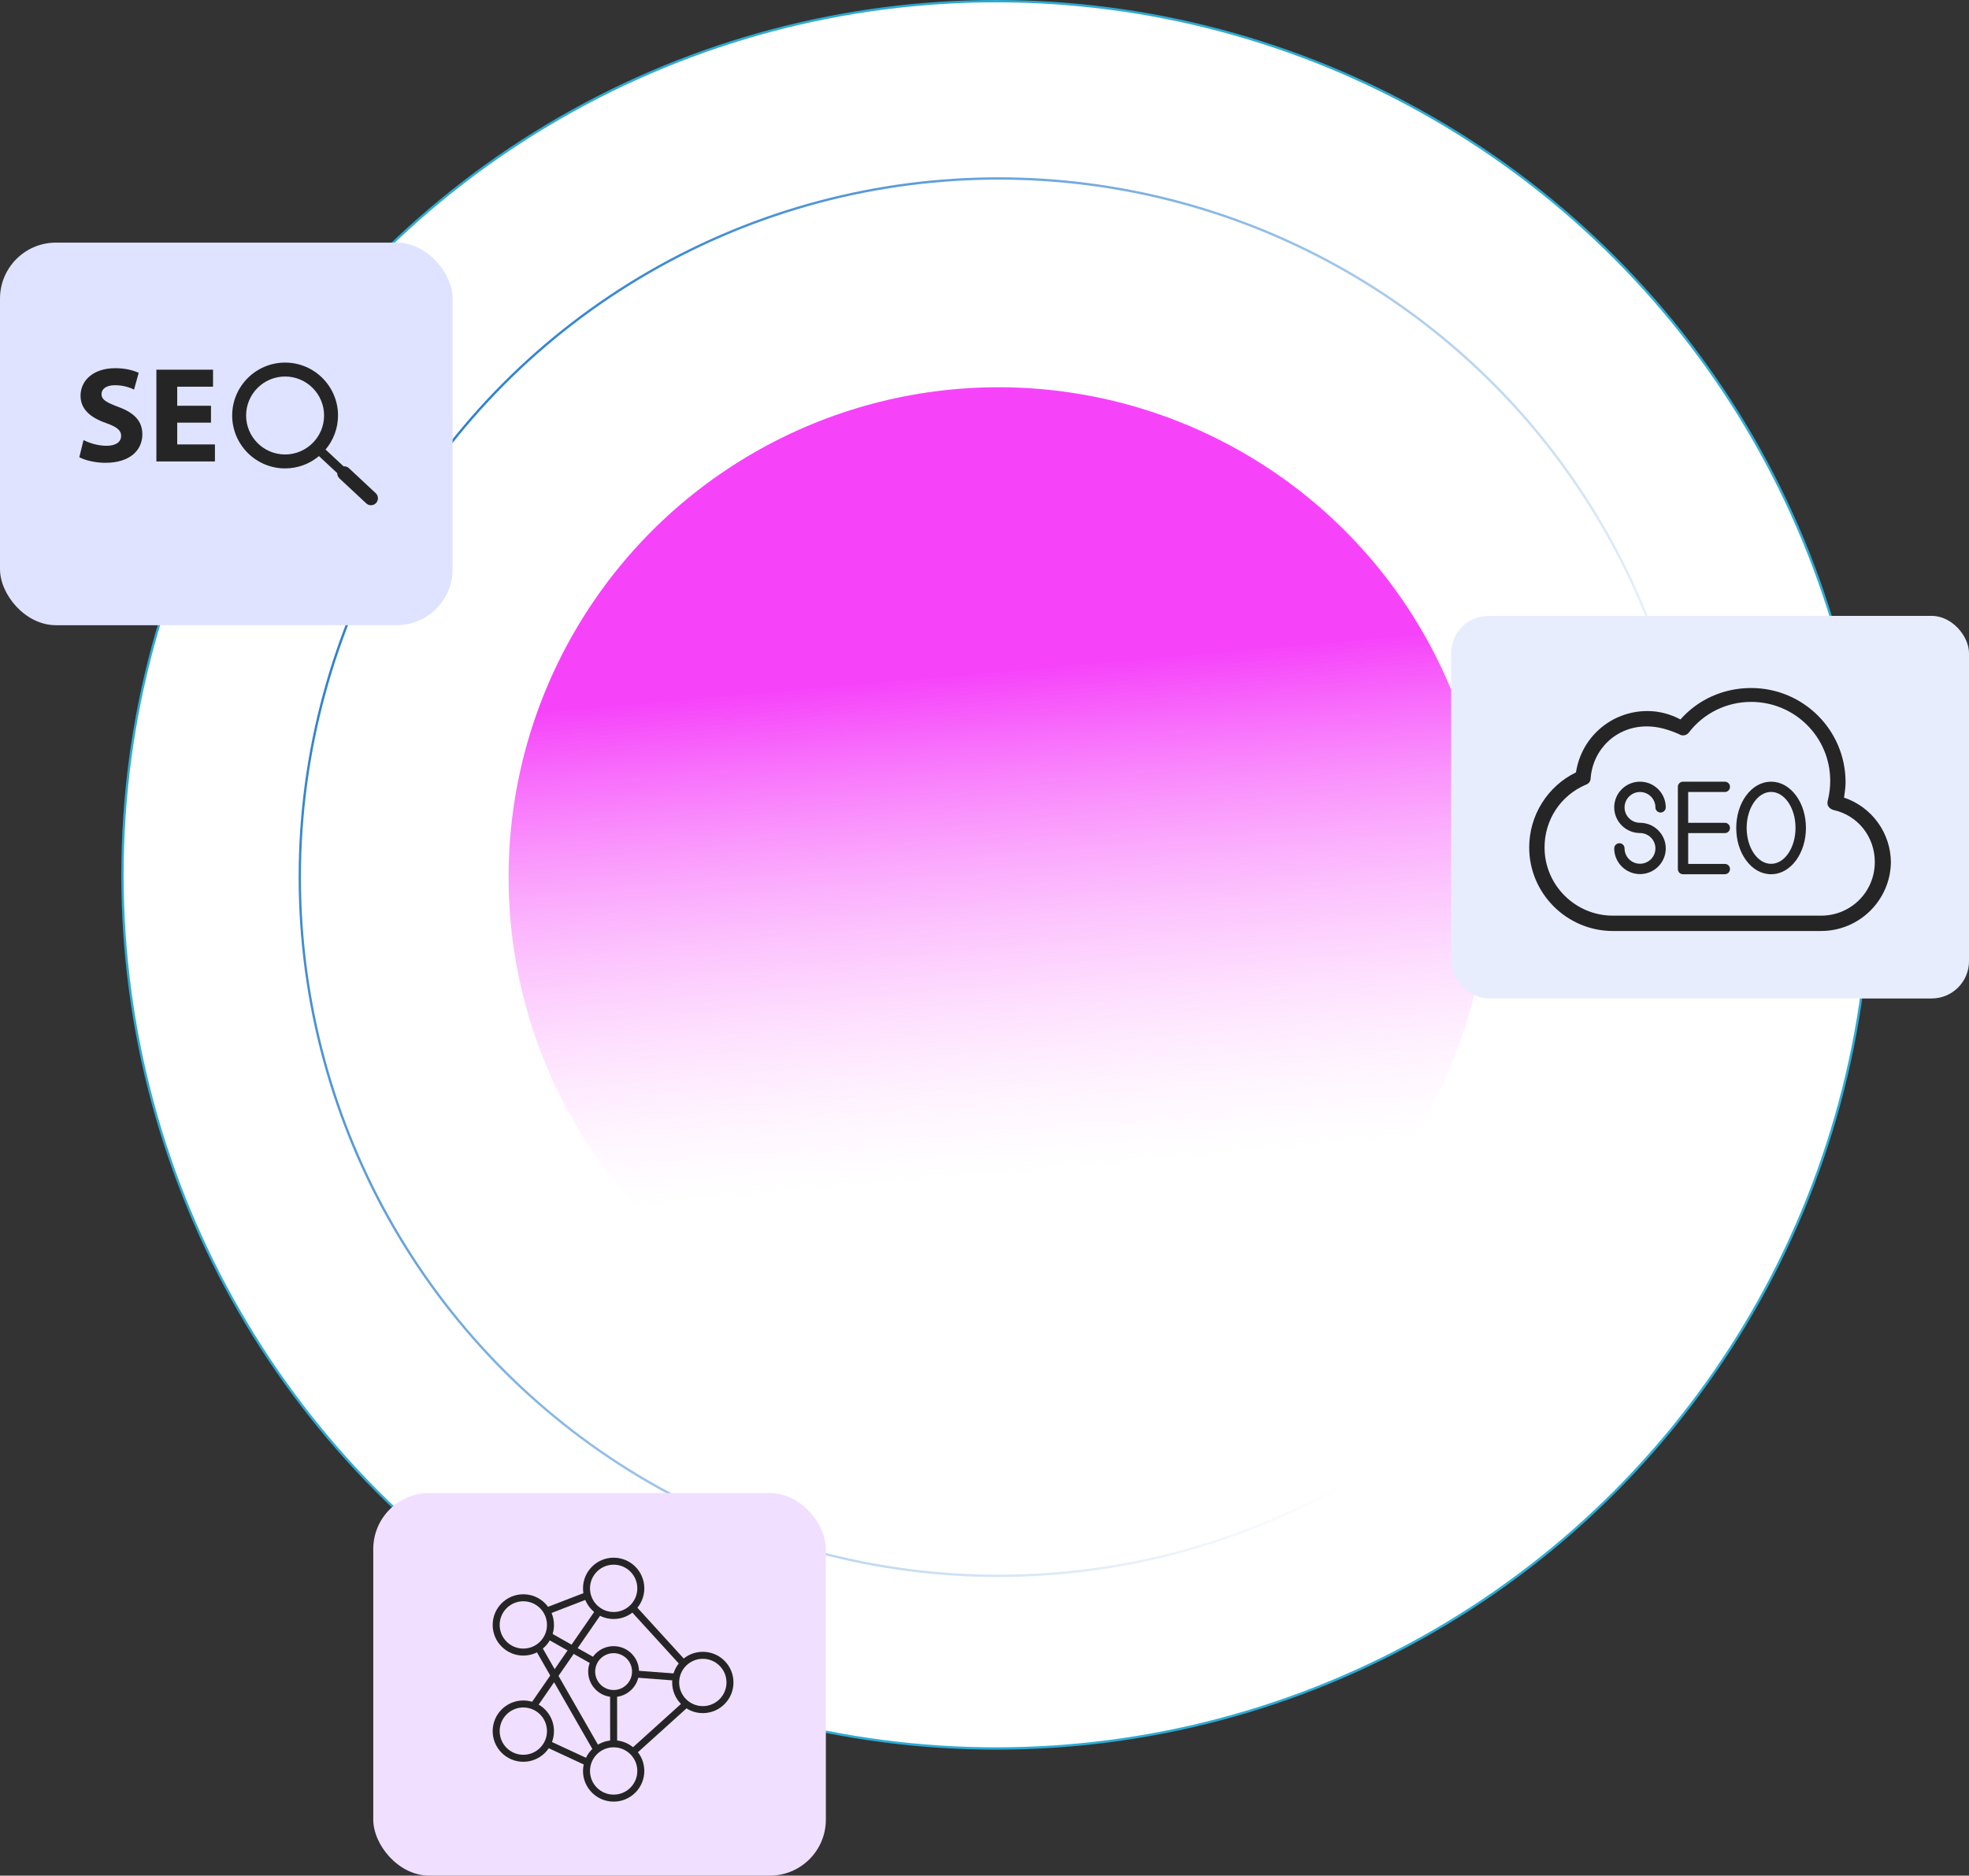 <svg width="422" height="402" viewBox="0 0 422 402" fill="none" xmlns="http://www.w3.org/2000/svg">
<rect x="0" y="0" width="422" height="402" fill="#333333" stroke="none"/>
<circle cx="213.5" cy="187.5" r="187.25" fill="white" stroke="#2DABD3" stroke-width="0.5"/>
<circle cx="214" cy="188" r="149.75" fill="white" stroke="url(#paint0_linear_2219_2821)" stroke-width="0.5"/>
<circle cx="214" cy="188" r="105" fill="url(#paint1_linear_2219_2821)"/>
<rect x="80" y="320" width="97" height="82" rx="12" fill="#F1DFFF"/>
<rect y="52" width="97" height="82" rx="12" fill="#DFE3FF"/>
<path d="M131.52 346.249C134.734 346.249 137.34 343.644 137.34 340.429C137.34 337.215 134.734 334.609 131.52 334.609C128.306 334.609 125.7 337.215 125.7 340.429C125.7 343.644 128.306 346.249 131.52 346.249Z" stroke="#252525" stroke-width="1.5"/>
<path d="M150.63 366.421C153.844 366.421 156.45 363.816 156.45 360.601C156.45 357.387 153.844 354.781 150.63 354.781C147.416 354.781 144.81 357.387 144.81 360.601C144.81 363.816 147.416 366.421 150.63 366.421Z" stroke="#252525" stroke-width="1.5"/>
<path d="M131.52 385.39C134.734 385.39 137.34 382.784 137.34 379.57C137.34 376.356 134.734 373.75 131.52 373.75C128.306 373.75 125.7 376.356 125.7 379.57C125.7 382.784 128.306 385.39 131.52 385.39Z" stroke="#252525" stroke-width="1.5"/>
<path d="M112.16 376.851C115.374 376.851 117.98 374.245 117.98 371.031C117.98 367.817 115.374 365.211 112.16 365.211C108.946 365.211 106.34 367.817 106.34 371.031C106.34 374.245 108.946 376.851 112.16 376.851Z" stroke="#252525" stroke-width="1.5"/>
<path d="M112.16 354.089C115.374 354.089 117.98 351.484 117.98 348.269C117.98 345.055 115.374 342.449 112.16 342.449C108.946 342.449 106.34 345.055 106.34 348.269C106.34 351.484 108.946 354.089 112.16 354.089Z" stroke="#252525" stroke-width="1.5"/>
<path d="M131.51 362.97C134.106 362.97 136.21 360.866 136.21 358.27C136.21 355.675 134.106 353.57 131.51 353.57C128.914 353.57 126.81 355.675 126.81 358.27C126.81 360.866 128.914 362.97 131.51 362.97Z" stroke="#252525" stroke-width="1.5"/>
<path d="M117.17 345.3L125.9 341.93" stroke="#252525" stroke-width="1.5"/>
<path d="M135.6 344.59L146.48 356.52" stroke="#252525" stroke-width="1.5"/>
<path d="M147.07 365.199L135.67 375.489" stroke="#252525" stroke-width="1.5"/>
<path d="M115.36 353.129L127.91 375.009" stroke="#252525" stroke-width="1.5"/>
<path d="M117.31 373.738L125.7 377.628" stroke="#252525" stroke-width="1.5"/>
<path d="M114.34 365.63L128.37 345.32" stroke="#252525" stroke-width="1.5"/>
<path d="M117.52 350.551L127.34 356.101" stroke="#252525" stroke-width="1.5"/>
<path d="M136.22 358.801L144.81 359.451" stroke="#252525" stroke-width="1.5"/>
<path d="M131.51 362.98L131.52 373.74" stroke="#252525" stroke-width="1.5"/>
<rect x="311" y="132" width="111" height="82" rx="8" fill="#E8EDFE"/>
<path d="M395.214 170.954C395.372 169.799 395.546 168.818 395.546 167.663C395.546 156.494 386.497 147.461 375.296 147.461C369.363 147.461 363.937 149.929 360.156 154.2C358.02 153.046 355.552 152.397 353.084 152.397C345.348 152.397 338.925 157.981 337.77 165.544C331.695 168.486 327.74 174.735 327.74 181.633C327.74 191.489 335.809 199.541 345.68 199.541H390.278C398.504 199.541 405.086 192.976 405.26 184.923C405.26 178.516 401.146 172.932 395.214 170.954ZM390.278 196.251H345.68C337.612 196.251 331.031 189.685 331.031 181.633C331.031 175.716 334.48 170.464 339.922 168.17C340.412 168.012 340.903 167.505 340.903 166.857C341.393 160.449 346.503 155.687 352.91 155.687C355.378 155.687 357.514 156.352 359.824 157.333C360.488 157.823 361.469 157.665 361.96 157.001C365.092 152.887 370.028 150.435 375.296 150.435C384.678 150.435 392.255 157.997 392.255 167.347C392.255 168.66 392.097 170.131 391.765 171.46C391.322 172.916 392.429 173.438 392.92 173.596C398.188 174.751 401.811 179.339 401.811 184.765C401.811 191.157 396.701 196.251 390.278 196.251Z" fill="#252525"/>
<path d="M351.487 169.75C353.306 169.75 354.793 171.221 354.793 173.041C354.793 173.658 355.283 174.148 355.9 174.148C356.517 174.148 357.008 173.658 357.008 173.041C357.008 170.003 354.524 167.535 351.487 167.535C348.433 167.535 345.965 170.003 345.965 173.041C345.965 176.078 348.449 178.546 351.487 178.546C353.306 178.546 354.793 180.017 354.793 181.837C354.793 183.656 353.306 185.127 351.487 185.127C349.667 185.127 348.18 183.656 348.18 181.837C348.18 181.22 347.69 180.729 347.073 180.729C346.456 180.729 345.965 181.22 345.965 181.837C345.965 184.874 348.449 187.342 351.487 187.342C354.54 187.342 357.008 184.874 357.008 181.837C357.008 178.799 354.524 176.347 351.487 176.347C349.667 176.347 348.18 174.876 348.18 173.056C348.18 171.237 349.667 169.75 351.487 169.75Z" fill="#252525"/>
<path d="M369.664 169.75C370.281 169.75 370.772 169.26 370.772 168.643C370.772 168.026 370.281 167.535 369.664 167.535H360.71C360.093 167.535 359.603 168.026 359.603 168.643V186.266C359.603 186.883 360.093 187.374 360.71 187.374H369.664C370.281 187.374 370.772 186.883 370.772 186.266C370.772 185.649 370.281 185.159 369.664 185.159H361.817V178.562H369.664C370.281 178.562 370.772 178.071 370.772 177.454C370.772 176.837 370.281 176.347 369.664 176.347H361.817V169.75H369.664Z" fill="#252525"/>
<path d="M379.583 167.535C377.527 167.535 375.613 168.611 374.189 170.573C372.86 172.424 372.116 174.86 372.116 177.454C372.116 180.049 372.844 182.485 374.189 184.336C375.597 186.298 377.511 187.374 379.583 187.374C381.656 187.374 383.554 186.298 384.978 184.336C386.307 182.485 387.051 180.049 387.051 177.454C387.051 174.86 386.323 172.424 384.978 170.573C383.554 168.611 381.64 167.535 379.583 167.535ZM379.583 185.143C376.688 185.143 374.347 181.694 374.347 177.439C374.347 173.199 376.704 169.734 379.583 169.734C382.479 169.734 384.82 173.183 384.82 177.439C384.82 181.694 382.479 185.143 379.583 185.143Z" fill="#252525"/>
<g clip-path="url(#clip0_2219_2821)">
<path d="M22.835 95.546C20.939 95.546 19.1 94.935 17.903 94.321L17 97.997C18.108 98.61 20.327 99.193 22.574 99.193C27.972 99.193 30.51 96.392 30.51 93.095C30.51 90.323 28.876 88.514 25.404 87.23C22.865 86.266 21.757 85.713 21.757 84.458C21.757 83.436 22.69 82.561 24.616 82.561C26.543 82.561 27.943 83.116 28.73 83.495L29.723 79.906C28.555 79.381 26.922 78.914 24.704 78.914C20.064 78.914 17.263 81.481 17.263 84.837C17.263 87.697 19.393 89.505 22.661 90.644C25.024 91.49 25.959 92.191 25.959 93.414C25.959 94.7 24.878 95.546 22.835 95.546Z" fill="#252525"/>
<path d="M46.063 95.254H37.981V90.586H45.217V86.967H37.981V82.882H45.656V79.234H33.516V98.901H46.063V95.254Z" fill="#252525"/>
<path d="M61.102 100.393C63.863 100.393 66.393 99.399 68.363 97.753L72.28 101.409C72.274 101.817 72.423 102.22 72.743 102.52L78.491 107.887C78.778 108.155 79.142 108.288 79.508 108.288C79.907 108.288 80.306 108.128 80.599 107.812C81.161 107.211 81.128 106.264 80.528 105.703L74.78 100.337C74.459 100.038 74.043 99.919 73.639 99.952L69.774 96.345C71.437 94.372 72.445 91.827 72.445 89.05C72.445 82.797 67.358 77.711 61.105 77.711C54.852 77.711 49.763 82.799 49.763 89.051C49.762 95.307 54.849 100.393 61.102 100.393ZM61.102 80.697C65.71 80.697 69.458 84.445 69.458 89.051C69.458 93.658 65.708 97.407 61.102 97.407C56.496 97.407 52.746 93.658 52.746 89.051C52.746 84.445 56.495 80.697 61.102 80.697Z" fill="#252525"/>
</g>
<defs>
<linearGradient id="paint0_linear_2219_2821" x1="84" y1="118.5" x2="326" y2="250.5" gradientUnits="userSpaceOnUse">
<stop stop-color="#2F82CF"/>
<stop offset="1" stop-color="white"/>
</linearGradient>
<linearGradient id="paint1_linear_2219_2821" x1="245.5" y1="141" x2="255" y2="248.5" gradientUnits="userSpaceOnUse">
<stop stop-color="#F643FA"/>
<stop offset="1" stop-color="white" stop-opacity="0.25"/>
</linearGradient>
<clipPath id="clip0_2219_2821">
<rect width="64" height="64" fill="white" transform="translate(17 61)"/>
</clipPath>
</defs>
</svg>
